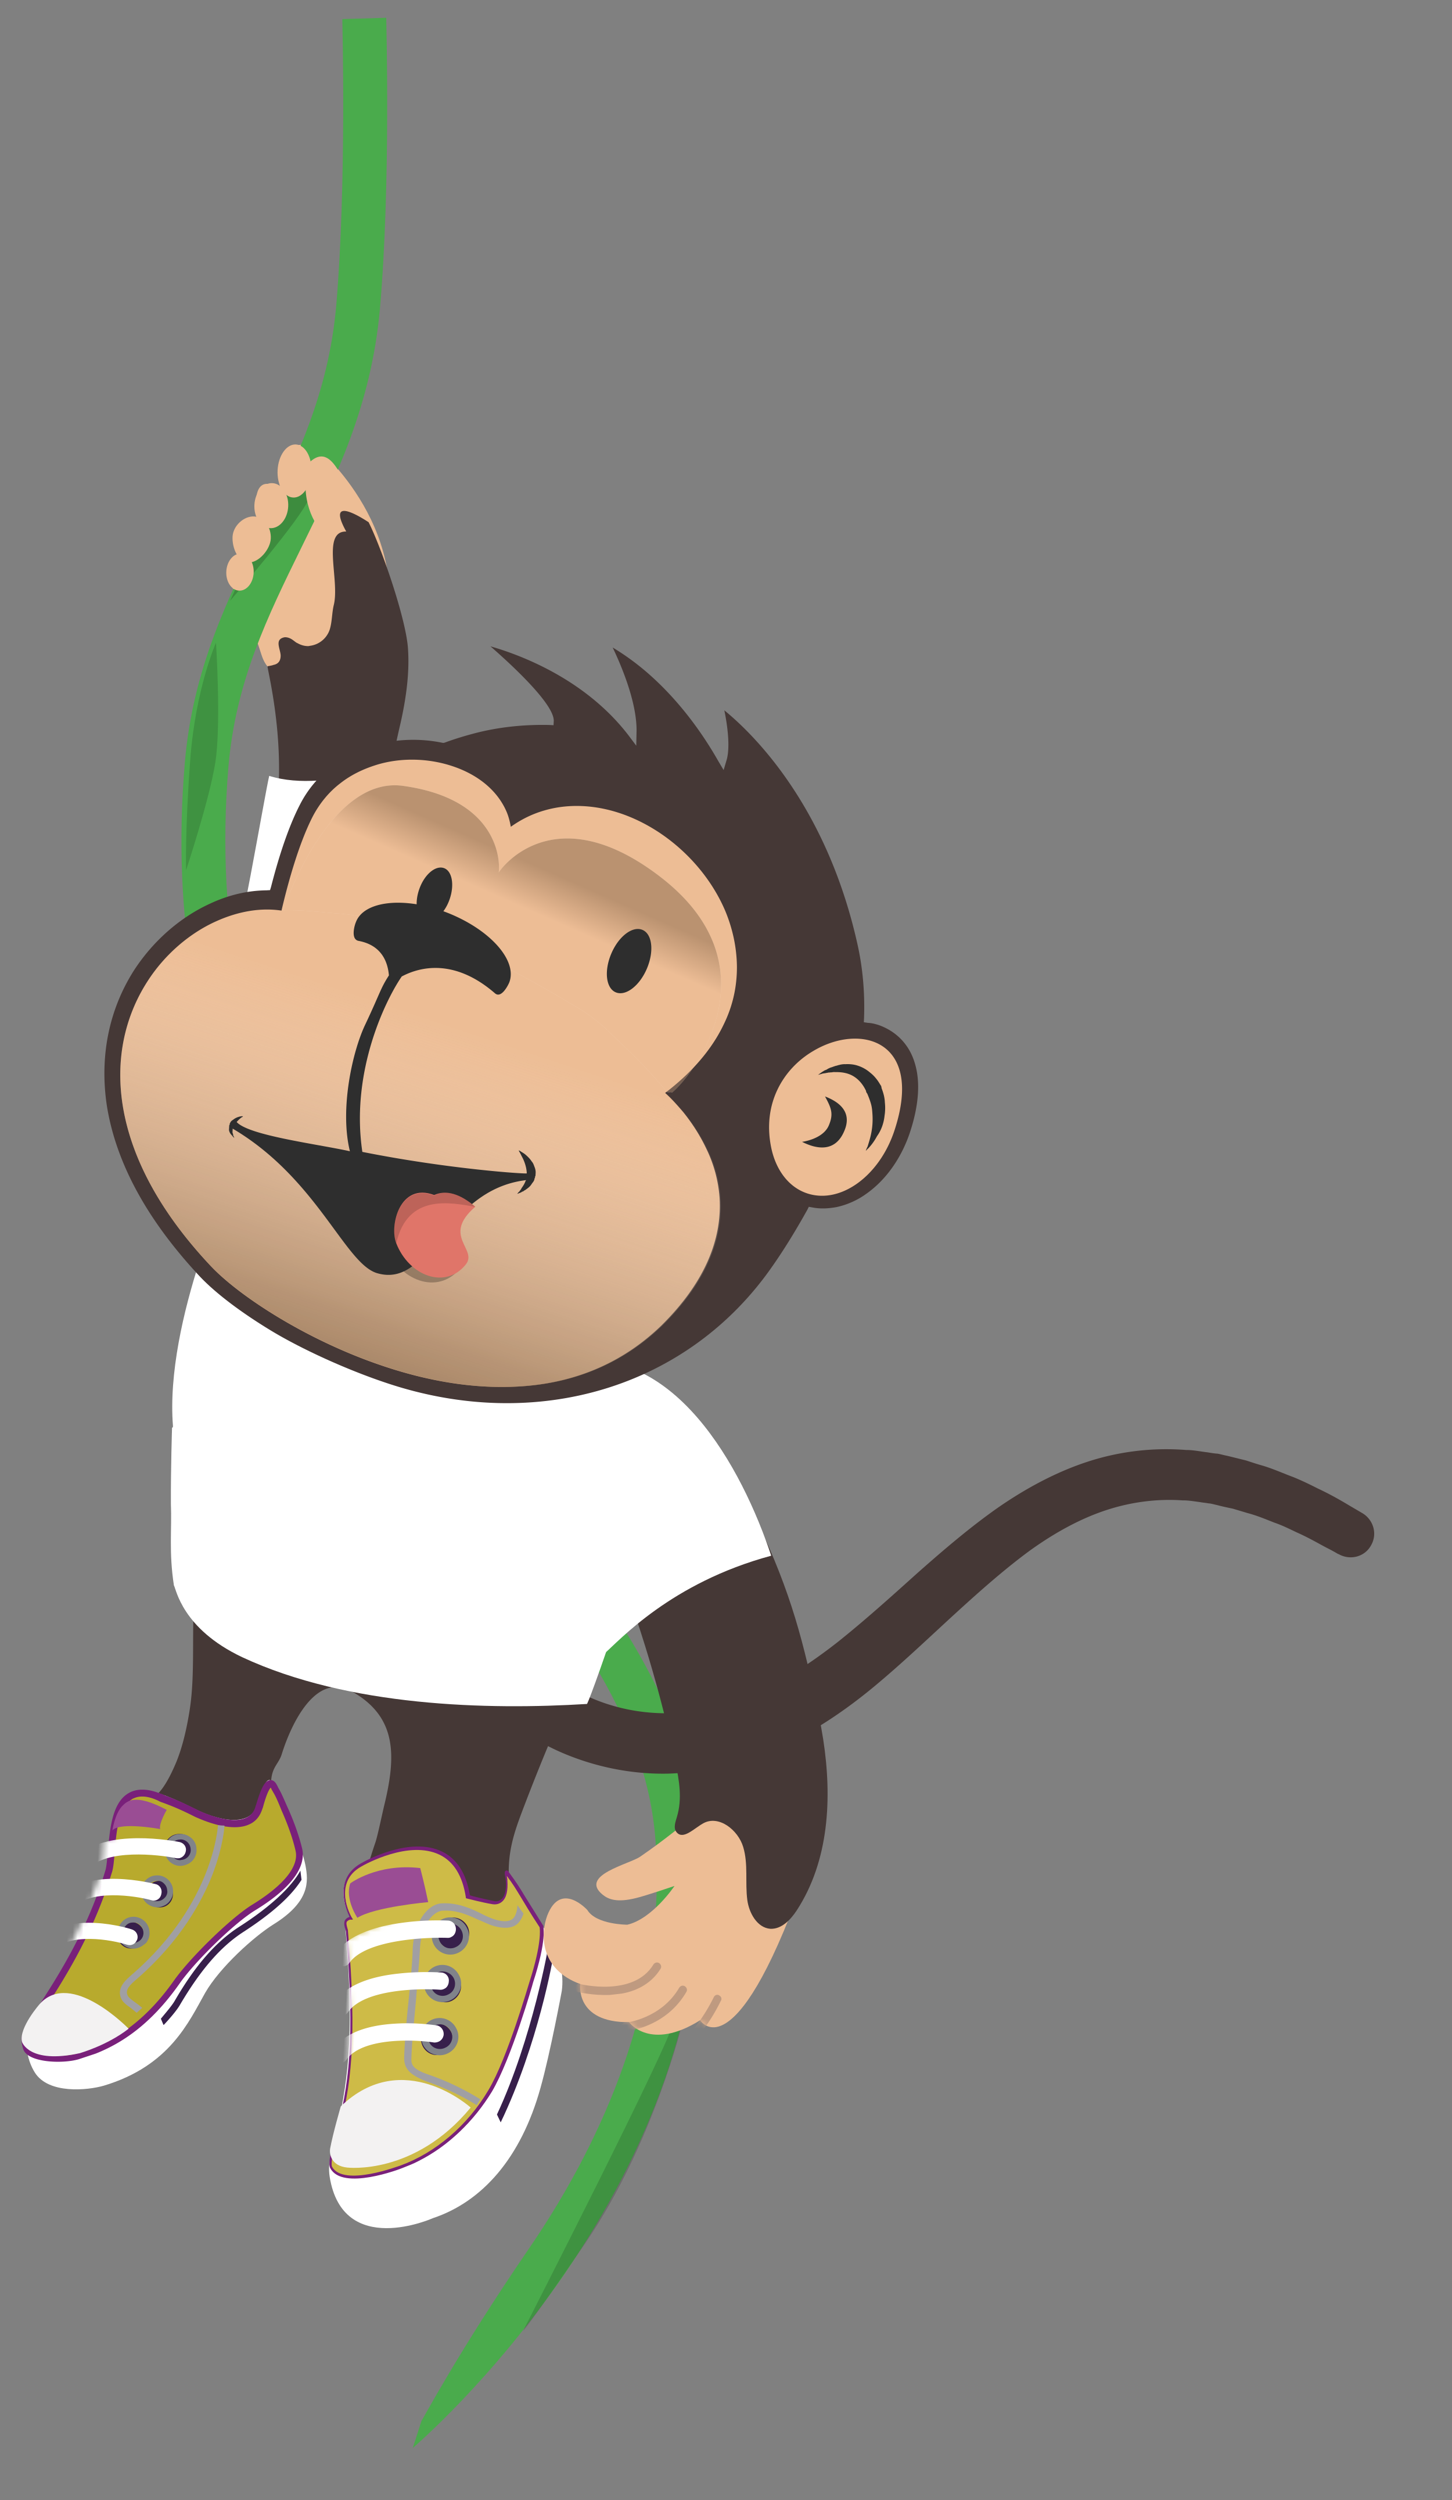 <svg xmlns="http://www.w3.org/2000/svg" xmlns:xlink="http://www.w3.org/1999/xlink" width="273" height="470"><rect width="100%" height="100%" fill="#808080" stroke="none"/><defs><path id="prefix__a" d="M5.555 3.682s.154 5.984-1.235 9.436c0 0-1.543 5.446-4.32 11.507L12.884 28l9.876-14.268L26 3.299 18.825 0 5.555 3.682z"/><path id="prefix__c" d="M0 8.036S2.092 23.336 1.494 34l21.443-1.7 1.942-11.36L26 5.719 22.937.386 16.885 0 0 8.036z"/><path id="prefix__e" d="M34.38.056c-5.676.607-7.416 4.325-17.026 11.685-1.968 1.518-11.35 4.097-6.66 7.512 1.136.834 2.8 1.365 6.281.303 1.816-.531 7.113-2.656 7.113-2.656s-3.783 6.374-8.475 7.74c0 0-5.826.303-7.642-2.352 0 0-5.297-5.312-7.492 1.441-1.06 3.414-.984 10.091 6.886 12.52 0 0-.68 7.283 9.535 6.676 0 0 4.237 5.312 13.318-1.062 0 0 6.81 9.788 17.782-26.556 0 .076-3.027-16.389-13.62-15.25z"/><linearGradient id="prefix__g" x1="28.552%" x2="54.674%" y1="137.225%" y2="42.136%"><stop offset="0%" stop-color="#3E2914"/><stop offset="9.4%" stop-color="#46301A" stop-opacity=".906"/><stop offset="26.6%" stop-color="#5B432B" stop-opacity=".734"/><stop offset="49.7%" stop-color="#826C55" stop-opacity=".503"/><stop offset="77.3%" stop-color="#C0B3A5" stop-opacity=".227"/><stop offset="100%" stop-color="#FFF" stop-opacity="0"/></linearGradient><linearGradient id="prefix__h" x1="54.87%" x2="62.425%" y1="46.112%" y2="34.094%"><stop offset="7%" stop-color="#EDBD95"/><stop offset="100%" stop-color="#3E2914"/></linearGradient></defs><g fill="none" fill-rule="evenodd"><path fill="#EDBD95" fill-rule="nonzero" d="M51.794 126.894c-3.526-3.328-1.616-2.999-5.646-11.412-.834-1.731-5.121-8.166-.696-8.777 1.088-.173 2.387.048 4.443 1.995 1.028.975 2.387.05 2.387.05s1.157-1.473-1.56-4.069c0 0-1.969 2.273-4.112 3.465 0 0-2.483 1.786-1.583-3.61.45-2.736-2.589-6.5 3.673-5.405 0 0-2.796-11.34 4.006-7.303 0 0-2.295-10.624 6.878-7.69 0 0 19.281 15.96 12.08 38.66-.078-.004-13.924 9.775-19.87 4.096z"/><path fill="#4AAB4C" fill-rule="nonzero" d="M77.602 460.226l1.64-5.084c.16-.144 7.026-13.164 20.25-32.467 7.688-11.23 13.636-22.777 17.67-34.199 5.017-14.183 7.059-28.37 6.103-42.18-1.641-24.035-17.559-43.649-35.91-66.353-13.692-16.912-27.89-34.383-38.352-56.143-12.046-25.036-16.696-51.358-14.265-80.273 1.459-17.638 8.116-31.05 14.525-44.095 6.407-13.046 12.471-25.348 13.95-41.922C65.2 34.198 64.345 3.894 64.36 3.59l8.258-.25c-.016.303.886 31.141-1.195 54.829-1.634 18.085-8.3 31.649-14.792 44.842-6.323 12.897-12.305 25.052-13.68 41.099-5.137 61.617 24.546 98.222 50.784 130.616 18.5 22.79 35.92 44.307 37.73 70.935.972 14.953-1.204 30.273-6.586 45.576-4.302 12.167-10.586 24.307-18.69 36.198-13.801 20.109-27.946 32.217-28.587 32.791z"/><path fill="#000" fill-rule="nonzero" d="M43.26 112.953l12.993-28.359s3.087 5.477 1.823 9.108-14.816 19.25-14.816 19.25z" opacity=".18"/><path fill="#EDBD95" fill-rule="nonzero" d="M69.773 103.327c.72-6.227-3.003-10.3-5.93-14.555-.95-1.392-2.6-4.462-5.403-2.073-.659.563-.866 1.521-.991 3.9-.252 6.326 3.423 9.8 3.423 9.8l8.9 2.928z"/><path fill="#453836" fill-rule="nonzero" d="M52.304 190.063a5.927 5.927 0 01-1.657-.315c-4.631-1.689-4.403-3.123-2.54-13.986 1.4-6.397-1.28-1.742 2.519-7.404.568 3.683-.721-10.922-.46-7.179 5.029-16.101.275-34.314.13-35.92.308-.06 1-.176 1.08-.248.998-.176 1.414-.839 1.39-1.83-.085-1.299-1.212-3.032.786-3.384 1.218-.012 1.853.934 2.377 1.114.59.335 1.191.519 1.798.55.152.009.304.017.535-.047a4.506 4.506 0 003.739-3.077c.459-1.498.394-3.177.777-4.679 1.087-4.738-2.32-13.822 2.32-13.731-4.174-7.526 4.125-1.764 4.201-1.76 2.483 4.927 7.172 18.568 7.421 23.986.293 4.582-.413 9.34-1.407 13.779-2.35 10-3.815 20.504-6.845 30.393-1.014 3.372-2.244 6.504-3.541 9.481 1.645-.903 3.303-2.034 4.421-3.042.492-.389.971-.795 1.434-1.218l.56-.504s-2.577 2.682-2.753 3.13l-.004.075c.228.012 1.418-.916 1.722-.9.076.004.072.08.068.156-.611 1.49-1.625 3.417-2.867 5.33-1.242 1.915-2.7 3.589-3.835 4.9-.567.655-1.122 1.082-1.445 1.446-.627.347-5.588 4.959-9.924 4.884m43.344 162.04c-.037-5.101 1.45-8.754 3.214-13.38 4.584-11.938 9.603-23.473 15.525-34.809 4.91-9.41-6.883-15.355-4.213-25.643 2.387-9.238 5.513-19.502 4.493-29.07-1.337-12.249 2.076-25.086-9.028-28.18-10.88-3.006-25.342-5.894-36.104-.978-5.694 2.593-12.639 8.775-15.299 14.497-9.269 19.99-15.827 43.471-17.66 65.372-.581 6.744.144 14.698-.893 21.418-.575 3.7-1.358 7.009-2.496 9.84-1.828 4.396-3.198 5.846-3.993 6.49-3.45 6.289-7.406 6.234.853 8.417.974.28 2.124-4.227 1.813-2.645-.312 1.582.245 9.833 5.694 7.53 0 0 .747-1.179 3.44 1.17 0 0 7.947-.574 8.564-9.447.084-1.594 1.477-4.946 1.413-6.625-.18-3.814 1.36-4.19 2.004-6.287 1.829-5.843 6.536-15.795 13.473-11.625 8.124 4.763 8.054 11.915 5.818 21.16-.387 1.578-1.205 5.57-1.66 6.993-1.35 3.963-1.381 4.57-2.571 8.389-.73 2.322-2.245 5.06 1.152 7.064.515.331 3.62-2.247 5.725 1.137 1.683 2.752 2.167 9.476 10.636 3.297 1.027-.707 1.69 4.047 5.038 5.516 1.863.783 4.031-2.832 4.794-10.1.33-3.408.293-8.51.268-9.5z"/><path fill="#FFF" fill-rule="nonzero" d="M53.234 339.115s3.565 8.075 4.207 11.631c.527 2.862.927 6.71-5.996 11.018-3.734 2.332-10.133 8.122-12.866 12.88-3.068 5.43-6.664 13.74-19.05 17.457-3.131.907-10.392 1.598-12.964-2.442-1.46-2.297-2.8-6.885.501-11 4.822-5.874 9.9-15.179 13.542-27.24 1.192-4.073-.643-17.876 9.474-14.205 1.772.628 3.1 1.157 6.914 3.042 2.566 1.283 10.022 4.048 11.498-1.16.368-1.282 1.596-6.041 2.764-3.913.769 1.113.912 1.274 1.976 3.933z"/><g fill-rule="nonzero"><path fill="#B8AA2D" d="M53.399 339.786s1.932 3.929 2.795 7.878c.612 2.865-1.567 6.577-8.512 10.882-3.79 2.405-11.349 9.662-14.483 14.091-6.688 9.6-13.633 12.45-18.523 13.955-3.177.905-9.11.442-9.694-1.502-.521-1.712-.573-2.173 1.755-5.803 4.155-6.44 10.033-15.165 13.72-27.219 1.206-4.07-.58-18.095 9.601-14.194 1.796.706 3.146 1.16 7.017 3.047 2.607 1.285 10.172 4.055 11.666-1.15.374-1.282 1.616-6.038 2.802-3.91.63 1.105.775 1.266 1.857 3.926z"/><path fill="#79207A" d="M17.987 386.077l-3.186 1.057c-3.102.91-9.655.643-10.437-1.924-.582-2.02-.546-2.707 1.783-6.335l.75-1.185c3.987-6.145 9.473-14.66 12.89-25.962.273-.828.345-2.202.505-3.801.36-3.962.772-8.916 3.77-10.748 1.58-.99 3.64-.958 6.108.013.3.092.525.18.822.35 1.499.537 2.994 1.15 6.268 2.778 2.16 1.031 6.433 2.557 8.934 1.463.937-.411 1.587-1.141 1.875-2.275l.088-.226c.833-2.788 1.534-4.511 2.609-4.608.309-.06.837.044 1.254.831.14.238.209.394.277.55.421.712.698 1.262 1.651 3.455.137.313 1.924 4.081 2.863 8.034.557 2.478-.493 6.48-8.777 11.557-3.863 2.324-11.344 9.587-14.318 13.87-5.446 7.752-10.972 11.213-15.73 13.107zm7.33-48.069c-.157.07-.389.133-.55.278-2.449 1.556-2.916 6.124-3.19 9.86-.163 1.675-.235 3.05-.59 4.026-3.504 11.451-8.993 20.043-13.06 26.259l-.75 1.186c-2.244 3.48-2.107 3.793-1.654 5.348.388 1.322 5.85 1.99 8.953 1.08 5.042-1.495 11.686-4.439 18.202-13.665 3.134-4.428 10.696-11.763 14.643-14.235 5.996-3.667 8.932-7.263 8.247-10.208-.866-3.872-2.725-7.72-2.721-7.797-.879-2.189-1.16-2.663-1.58-3.374-.069-.157-.214-.318-.276-.55-.073-.08-.07-.157-.07-.157-.239.217-.736.956-1.494 3.749l-.088.225c-.456 1.43-1.274 2.459-2.6 3.002-.076-.004-.08.072-.157.068-3.663 1.415-9.173-1.246-9.847-1.511-3.198-1.622-4.698-2.159-6.12-2.694a3.711 3.711 0 01-.823-.349c-1.787-.858-3.305-1.014-4.475-.54z"/></g><path fill="#F3F2F2" fill-rule="nonzero" d="M24.184 381.395s-10.802-11.168-16.686-4.682c0 0-3.981 4.495-3.37 7.14 0 0 1.275 4.247 10.9 2.139-.075-.004 5.017-1.38 9.156-4.597z"/><path fill="#9A4D94" fill-rule="nonzero" d="M30.12 343.862s-7.567-1.405-8.989.25c0 0 .458-3.075 1.795-4.518.94-.959 2.359-2.542 8.421.658 0 0-1.548 2.657-1.227 3.61z"/><path fill="#A09FA3" fill-rule="nonzero" d="M25.7 378.398l-1.186-.958c-.82-.565-1.561-1.127-1.827-1.962-.672-1.9 1.103-3.375 2.074-4.22l.324-.282C40.21 357.74 40.968 343.3 40.976 343.15l1.231.064c-.008.15-.199 3.796-2.258 9.212-1.958 4.972-5.892 12.304-13.984 19.419l-.324.281c-1.05.916-2.102 1.83-1.694 2.896.13.456.799.938 1.468 1.421.447.322.893.644 1.336 1.041l-1.052.915z"/><path fill="#371F4B" fill-rule="nonzero" d="M32.812 376.215c3.903-6.745 7.843-11.247 12.313-14.077 8.146-5.252 10.665-9.154 11.351-10.464l.218 1.73c-1.26 1.951-3.822 5.18-10.851 9.744-4.312 2.763-8.09 7.123-11.984 13.72-.598 1.09-2.239 2.947-3.056 3.8l-.076-.004-.481-1.147c.824-1.002 2.057-2.433 2.566-3.302zm-1.826-28.493a2.676 2.676 0 012.546-2.93c1.55-.143 2.958.977 3.034 2.476a2.676 2.676 0 01-2.547 2.93c-1.473.147-2.88-.974-3.033-2.476z"/><path fill="#80838A" fill-rule="nonzero" d="M35.072 350.537c-.279.122-.554.175-.829.229-.822.093-1.558-.15-2.212-.66-.588-.51-1.024-1.281-1.053-2.032-.093-.822.15-1.558.661-2.212a2.741 2.741 0 012.031-1.052c.822-.093 1.558.15 2.212.66a2.741 2.741 0 011.053 2.031c.093.822-.15 1.559-.661 2.213-.36.39-.715.643-1.202.823zm-1.87-4.594a2.129 2.129 0 00-.779.573c-.36.39-.525.926-.414 1.408.04.547.29.969.68 1.33.389.36.925.525 1.407.414 1.094-.08 1.894-1.059 1.744-2.088-.079-1.093-1.058-1.894-2.088-1.743-.135-.008-.343.05-.55.107z"/><path fill="#371F4B" fill-rule="nonzero" d="M27.53 356.306c-.134-1.382.894-2.635 2.273-2.7 1.382-.133 2.635.895 2.7 2.274.134 1.382-.894 2.635-2.273 2.7-1.313.137-2.567-.89-2.7-2.274z"/><path fill="#80838A" fill-rule="nonzero" d="M30.658 358.337c-.279.12-.554.173-.829.227-1.64.116-3.143-1.11-3.261-2.738-.095-.816.148-1.546.659-2.194.508-.582 1.28-1.015 2.03-1.043.822-.092 1.558.15 2.212.657.588.504 1.024 1.27 1.054 2.014.093.816-.15 1.545-.66 2.195-.294.389-.718.705-1.205.882zm-1.8-4.62c-.765.298-1.283 1.08-1.261 1.96.08 1.085 1.059 1.88 2.088 1.732.547-.04.969-.288 1.33-.675.36-.386.524-.918.413-1.396-.04-.543-.29-.962-.68-1.32-.39-.357-.926-.52-1.408-.41a1.259 1.259 0 00-.483.11z"/><path fill="#371F4B" fill-rule="nonzero" d="M22.118 364.034c-.134-1.382.894-2.635 2.274-2.7 1.381-.134 2.634.894 2.7 2.273.133 1.382-.895 2.635-2.274 2.7-1.313.137-2.567-.89-2.7-2.273z"/><path fill="#80838A" fill-rule="nonzero" d="M26.192 366.113c-.277.12-.55.174-.823.227-1.627.119-3.116-1.11-3.233-2.743-.117-1.632 1.11-3.126 2.737-3.244 1.628-.118 3.116 1.111 3.233 2.744.093.818-.148 1.55-.656 2.201-.42.317-.776.637-1.258.816zm-3.038-2.598c.078 1.088 1.05 1.884 2.07 1.734 1.085-.079 1.88-1.053 1.73-2.077-.078-1.088-1.049-1.884-2.071-1.734-1.013.014-1.807.988-1.73 2.077z"/><g transform="rotate(3 -6518.292 442.884)"><mask id="prefix__b" fill="#fff"><use xlink:href="#prefix__a"/></mask><path fill="#FFF" fill-rule="nonzero" d="M20.136 6.444c-.231.153-.54.153-.848.153-3.472-.537-13.27-1.074-16.356 2.839-.54.69-1.466.767-2.16.23C.077 9.129 0 8.208.54 7.518c4.86-6.06 18.594-4.066 19.21-3.99.85.154 1.39.921 1.235 1.688-.077.537-.386.998-.849 1.228zm-4.166 8.208c-.308.153-.617.153-.925.077-3.087-.69-11.727-1.534-14.814 2.301-.54.69-1.465.767-2.16.23-.694-.537-.771-1.457-.231-2.148 4.86-6.137 17.282-3.528 17.822-3.452.848.154 1.311.998 1.157 1.765-.077.613-.386.997-.849 1.227zm-4.089 8.592c-.308.153-.694.153-1.003.077-2.854-.768-11.032-1.842-14.041 1.994-.54.69-1.466.767-2.16.23-.695-.537-.772-1.457-.232-2.148 4.938-6.137 16.742-3.145 17.205-2.992.849.23 1.311 1.074 1.08 1.842-.154.46-.463.843-.849.997z" mask="url(#prefix__b)"/></g><path fill="#FFF" fill-rule="nonzero" d="M62.709 185.07s20.515-15.848 15.952-43.225c0 0-16.7 7.587-28.046 4.019-.893 3.84-6.13 34.82-6.794 32.803l18.888 6.403z"/><path fill="#453836" fill-rule="nonzero" d="M89.956 284.714l-.047 2.356.108 2.288.149 1.529.212 1.76a35.915 35.915 0 002.522 8.499c.756 1.56 1.583 3.201 2.638 4.854 1.059 1.577 2.266 3.237 3.78 4.837 2.88 3.118 6.608 6.051 11.07 8.034 4.459 2.06 9.572 3.24 14.977 3.219a38.616 38.616 0 008.268-.936l1.079-.248.231-.063c.232-.064-.231.063-.156.067l.076.004.156-.067.62-.196c.774-.264 1.545-.451 2.32-.715l.619-.196.467-.204.935-.407c.623-.271 1.242-.467 1.94-.735 5.378-2.38 10.577-5.758 15.658-9.752 5.004-3.997 9.876-8.38 14.828-12.837 4.948-4.38 10.048-8.753 15.42-12.503 5.447-3.746 11.318-6.86 17.429-8.745a47.657 47.657 0 0117.759-1.96c1.37-.005 2.724.294 4.01.438.68.112 1.283.22 1.89.251.603.108 1.202.291 1.805.4l3.532.87c1.122.361 2.169.72 3.22 1.004 2.097.643 3.955 1.5 5.672 2.123 1.714.698 3.272 1.464 4.606 2.143 2.749 1.285 4.814 2.534 6.217 3.368l2.141 1.254c2.141 1.252 2.913 3.954 1.66 6.095-1.179 2.144-3.879 2.839-6.024 1.662l-.224-.088s-.663-.415-1.997-1.094c-1.335-.678-3.252-1.843-5.78-2.965-1.263-.599-2.598-1.277-4.168-1.815-1.566-.615-3.203-1.31-5.005-1.785l-2.772-.829c-.98-.203-1.958-.407-3.009-.69-.527-.103-1.05-.283-1.581-.31-.528-.104-1.059-.132-1.586-.236-1.059-.131-2.19-.343-3.256-.323-4.474-.31-9.295.197-14.172 1.767-4.877 1.57-9.733 4.206-14.478 7.608-4.748 3.478-9.457 7.643-14.253 12.031-4.796 4.388-9.684 9.076-15.016 13.513-5.331 4.436-11.33 8.533-17.88 11.536-.859.412-1.79.743-2.644 1.08l-1.322.538c-.232.064-.467.203-.623.271l-.62.196c-.774.264-1.549.528-2.32.716l-.544.199-.156.068-.076-.004-.307.06-.308.06-1.31.311a55.14 55.14 0 01-10.653 1.42c-7.086.161-14.009-1.343-20.037-3.94-6.028-2.6-11.078-6.438-15.05-10.525-2.022-2.084-3.66-4.223-5.146-6.354-1.487-2.132-2.666-4.324-3.697-6.432a45.988 45.988 0 01-3.658-11.524c-.108-.842-.296-1.613-.408-2.38-.112-.766-.152-1.452-.196-2.063l-.197-3.509c.008-1.596.048-2.355.048-2.355.035-3.574 2.922-6.388 6.497-6.353a6.394 6.394 0 016.357 6.493c-.232.064-.236.14-.24.216z"/><path fill="#1D1D1B" fill-rule="nonzero" d="M95.219 153.295c1.264-.838 2.665-1.369 4.064-1.898 1.398-.455 2.943-.826 4.4-.976a23.258 23.258 0 014.575.013c1.518.156 3.023.536 4.45.987a20.232 20.232 0 017.757 4.78 25.674 25.674 0 015.27 7.137c-1.943-2.212-3.89-4.35-6.161-6.128-.51-.479-1.179-.816-1.687-1.294-.296-.166-.589-.409-.885-.575l-.444-.25-.445-.249c-1.258-.745-2.527-1.264-3.877-1.711-2.619-.966-5.497-1.344-8.4-1.27-1.449 0-2.906.149-4.291.379-1.465.3-2.858.679-4.326 1.055zm-19.942-.82c-1.717-.692-3.375-1.081-5.126-1.173-1.668-.163-3.353-.025-4.974.343-.389.13-.777.26-1.237.312-.384.056-.777.26-1.164.391-.389.13-.777.261-1.17.467-.39.206-.784.411-1.171.541l-1.101.621-1.104.697c-.713.49-1.429 1.056-2.213 1.467l1.639-2.176.964-.93c.32-.285.645-.644 1.036-.85l1.185-.767c.16-.142.396-.28.629-.345l.627-.343c.865-.483 1.79-.66 2.646-.993a11.918 11.918 0 015.64.07c1.878.55 3.588 1.394 4.894 2.669z"/><path fill="#FFF" fill-rule="nonzero" d="M32.698 298.055c.423.63 1.478 8.122 12.85 13.5 20.004 9.32 46.177 9.934 64.825 8.786 1.19-2.366 12.212-33.893 12.262-40.644.016-6.148-7.156-26.257-10.993-32.985-3.887-1.418-56.03-32.688-67.398-26.529-.736.948-13.283 28.144-11.727 47.883l-.012.228-.16.143s-.245 7.577-.214 14.258c.198 4.943-.4 9.086.567 15.36zM95.343 352.1c2.356 3.085 2.288 4.373 6.86 10.31 0 0 4.288 5.543 3.422 11.879 0 0-2.134 11.587-4.009 18.25-3.667 13.178-10.963 21.38-20.204 24.466 0 0-16.956 7.62-19.43-7.78-.22-1.606-.249-2.52 1.01-7.619 2.322-9.374 3.704-18.266 2.014-38.41-.041-.686-.426-2.073.899-2.612 0 0-3.924-6.663 1.817-9.932 4.56-2.572 17.87-6.128 20.214 5.921 0 0 2.784.754 4.826 1.09 1.062.13 2.763-.313 2.51-4.2-.061-.307-.57-2.233.071-1.363z"/><g fill-rule="nonzero"><path fill="#CEBB47" d="M95.399 352.071c2.339 3.079 2.379 3.763 6.443 10.04 0 0 .709 2.387-1.91 10.435 0 0-4.078 14.188-7.738 20.438-3.987 6.688-10.094 11.902-16.659 14.286 0 0-10.981 4.276-13.265.138-.48-.934.64-4.968.998-6.01 2.682-9.259 3.682-18.226 2.008-38.323-.04-.685-1.1-2.105.814-2.535 0 0-3.813-6.719 1.887-9.982 4.529-2.566 17.909-7.777 20.07 5.903 0 0 2.764.751 4.793 1.085 1.053.131 2.743-.31 2.492-4.19-.064-.23-.57-2.152.068-1.285z"/><path fill="#79207A" d="M78.772 406.227c-1.014.553-2.095.952-3.1 1.353-.466.203-11.289 4.335-13.565.047-.417-.703-.088-2.657.93-6.166l.004-.075c2.595-9.036 3.738-17.843 2.005-38.248.004-.075-.06-.306-.128-.461-.127-.462-.322-1.079-.064-1.67.167-.296.481-.506.867-.637-.684-1.401-3.035-7.133 2.117-10.046.939-.557 9.284-5.122 15.269-2.231 2.808 1.358 4.557 4.104 5.25 8.233.597.182 2.915.76 4.565 1.073.374.095.907.048 1.384-.382.636-.574.926-1.771.79-3.521.005-.076-.066-.155-.054-.382-.184-.844-.236-1.301.075-1.436.31-.136.521.178.588.333 1.273 1.734 1.906 2.678 2.88 4.32l3.564 5.72-.004.075c-.004.076.696 2.614-1.92 10.587-.007.151-4.083 14.338-7.74 20.513-3.4 5.583-8.265 10.255-13.712 13zM65.613 360.97c-.154.068-.313.21-.393.283-.167.294-.04.755.088 1.217.063.23.13.386.118.613 1.727 20.554.66 29.367-2.016 38.473l-.004.076c-1.207 4.257-1.115 5.399-.98 5.71 2.144 3.901 12.816-.24 12.89-.235 6.567-2.385 12.594-7.524 16.5-14.143 3.654-6.1 7.65-20.214 7.734-20.362 2.352-7.305 1.963-9.978 1.903-10.285-1.826-2.748-2.796-4.466-3.564-5.72-.907-1.487-1.464-2.425-2.598-3.925-.008.151.06.306.056.382.044.149.061.304.052.457.128 1.902-.17 3.25-.966 3.967-.477.43-1.093.624-1.844.51-2.028-.334-4.792-1.085-4.868-1.089l-.146-.084.007-.15c-.621-4.05-2.3-6.716-4.96-7.991-5.69-2.725-13.801 1.7-14.74 2.258-5.387 3.052-1.927 9.297-1.715 9.611l.21.315-.381.056c-.072-.08-.227-.012-.382.055z"/></g><path fill="#F3F2F2" fill-rule="nonzero" d="M88.497 396.22s-12.705-11.501-24.422-.226c0 0-1.468 5.04-1.992 7.873-.209 1.118.202 3.322 3.193 3.629 0 0 12.624 1.565 23.22-11.275z"/><path fill="#371F4B" fill-rule="nonzero" d="M82.537 364.85c-.773-1.509-.14-3.253 1.297-4.028 1.512-.77 3.261-.138 4.04 1.293.777 1.433.14 3.254-1.297 4.028-1.512.772-3.266.216-4.04-1.293z"/><path fill="#80838A" fill-rule="nonzero" d="M86.24 367.082a3.478 3.478 0 01-4.683-1.52 3.53 3.53 0 011.513-4.717 3.478 3.478 0 014.682 1.52c.953 1.698.246 3.834-1.512 4.717zm-2.557-5.155c-1.145.539-1.59 1.94-.982 3.096.536 1.152 1.926 1.6 3.075.985 1.144-.539 1.59-1.94.98-3.096-.609-1.157-1.998-1.604-3.073-.985z"/><path fill="#371F4B" fill-rule="nonzero" d="M81.014 374.798c-.772-1.514-.139-3.263 1.298-4.04 1.512-.774 3.261-.14 4.04 1.296.772 1.513.139 3.262-1.298 4.04-1.435.777-3.262.14-4.04-1.297z"/><path fill="#80838A" fill-rule="nonzero" d="M84.77 376.017a3.478 3.478 0 01-4.683-1.52 3.53 3.53 0 011.513-4.717 3.478 3.478 0 014.683 1.52c.952 1.699.245 3.835-1.512 4.717zm-2.557-5.155c-1.145.539-1.59 1.94-.981 3.096.535 1.153 1.926 1.6 3.074.985 1.144-.539 1.59-1.94.98-3.096-.612-1.081-2.002-1.529-3.073-.985z"/><path fill="#371F4B" fill-rule="nonzero" d="M79.493 384.718c-.773-1.509-.14-3.253 1.297-4.028 1.512-.77 3.262-.138 4.04 1.293.773 1.51.14 3.254-1.297 4.028-1.436.776-3.266.216-4.04-1.293z"/><path fill="#80838A" fill-rule="nonzero" d="M84.247 386.003a3.478 3.478 0 01-4.683-1.519 3.53 3.53 0 011.512-4.717 3.478 3.478 0 014.683 1.519c.953 1.7.246 3.835-1.512 4.717zm-2.557-5.155c-1.145.54-1.59 1.94-.982 3.096.536 1.153 1.926 1.6 3.075.986 1.144-.54 1.59-1.94.98-3.096-.609-1.157-1.998-1.604-3.073-.986z"/><path fill="#A09FA3" fill-rule="nonzero" d="M75.992 386.8c.072-2.823.45-7.159.902-11.414.335-3.497.658-6.765.698-8.98.283-5.41 3.023-8.475 5.455-8.577 2.966-.15 5.338.89 7.408 1.916.812.424 1.628.773 2.373 1.042 1.64.543 2.854.53 3.567-.044.876-.794.896-2.626.896-2.626l.068.156.92 1.27.142.161c-.108.605-.609 1.496-1.166 2.002-1.032.863-2.629.932-4.718.287-.82-.271-1.632-.696-2.524-1.048-2.073-.95-4.147-1.899-6.81-1.733-1.597.07-4.074 2.461-4.258 7.417-.12 2.287-.442 5.556-.702 9.057-.37 4.183-.826 8.514-.893 11.262-.06 1.143.198 1.997 2.953 2.982a48.13 48.13 0 019.99 4.726l-.663 1.111c-3.6-2.251-7.09-3.657-9.698-4.557-2.97-1.226-3.972-2.349-3.94-4.41z"/><path fill="#371F4B" fill-rule="nonzero" d="M93.435 397.524c6.706-14.349 9.744-31.937 9.752-32.089 0 0 .71 1.41.822 2.252.07.156-2.833 16.685-9.869 31.32l-.705-1.483z"/><path fill="#9A4D94" fill-rule="nonzero" d="M80.507 357.598s-10.06.885-13.31 2.947c0 0-2.377-3.472-1.344-6.468 0 0 5.025-3.827 13.162-2.88 0 0 .793 3.016 1.492 6.4z"/><g transform="rotate(3 -6773.423 1429.784)"><mask id="prefix__d" fill="#fff"><use xlink:href="#prefix__c"/></mask><path fill="#FFF" fill-rule="nonzero" d="M19.724 6.645c-.219.157-.48.238-.747.232-4.11.078-15.316 1.16-18.155 5.641-.448.773-1.42.927-2.167.464-.747-.464-.896-1.468-.448-2.241 1.868-2.936 5.977-5.1 12.178-6.26 4.408-.85 8.368-.85 8.517-.85.897 0 1.57.696 1.57 1.624 0 .618-.3 1.159-.748 1.39zm-.822 9.814a1.469 1.469 0 01-.822.232c-3.81-.077-14.27.618-17.034 5.1-.448.773-1.42.927-2.167.464-.747-.464-.896-1.469-.448-2.241C.299 17 4.259 14.99 10.161 14.064c4.184-.696 7.845-.619 7.994-.619.897 0 1.57.773 1.494 1.623 0 .618-.298 1.16-.747 1.391zm-.523 9.968a1.937 1.937 0 01-.896.232c-3.586-.386-13.523-.309-16.288 4.096-.448.772-1.42.927-2.166.463-.747-.463-.897-1.468-.449-2.24 1.868-3.014 5.753-4.869 11.506-5.487 4.035-.464 7.546-.077 7.696-.077.862.093 1.493.883 1.42 1.777-.076.54-.374 1.004-.823 1.236z" mask="url(#prefix__d)"/></g><path fill="#000" fill-rule="nonzero" d="M40.609 120.825s-3.838 8.655-4.836 21.963c-.999 13.308-.79 20.801-.79 20.801s4.373-13.13 5.5-20.249c1.125-7.118.126-22.515.126-22.515z" opacity=".15"/><g fill="#EDBD95" fill-rule="nonzero" transform="rotate(3 -1561.793 878.392)"><ellipse cx="7.803" cy="11.73" rx="3.182" ry="4.238"/><path d="M8.03 17.935c0 2.043-2.045 4.692-4.015 4.692-1.97 0-3.182-2.649-3.182-4.692s1.894-4.01 3.864-4.01 3.333 1.967 3.333 4.01z"/><ellipse cx="2.576" cy="24.519" rx="2.576" ry="3.481"/><ellipse cx="11.818" cy="4.995" rx="3.182" ry="4.995"/></g><path fill="#000" fill-rule="nonzero" d="M128.401 379.975s-5.447 22.798-18.282 41.63c-9.872 14.49-11.81 16.675-11.81 16.675s28.092-54.905 28.259-58.097c.167-3.191 1.834-.21 1.834-.21z" opacity=".15"/><path fill="#EDBD95" fill-rule="nonzero" d="M137.977 338.275c-5.7.309-7.632 3.93-17.614 10.778-2.045 1.413-11.55 3.497-7.044 7.153 1.09.892 2.724 1.51 6.256.631 1.842-.435 7.243-2.28 7.243-2.28s-4.112 6.167-8.869 7.286c0 0-5.834-.002-7.508-2.749 0 0-5.012-5.582-7.557 1.047-1.238 3.354-1.511 10.026 6.22 12.863 0 0-1.06 7.238 9.173 7.166 0 0 3.954 5.527 13.356-.363 0 0 6.288 10.13 19.147-25.59-.004.077-2.165-16.524-12.803-15.941z"/><g transform="rotate(3 -6371.85 2147.27)"><mask id="prefix__f" fill="#fff"><use xlink:href="#prefix__e"/></mask><g fill-rule="nonzero" mask="url(#prefix__f)"><path fill="#EDBD95" d="M7.062 37.007s10.67 2.124 14.453-4.78"/><path fill="#BF9A80" d="M15.31 37.614l-2.27.38c-3.253.303-5.902-.229-6.053-.229-.454-.076-.681-.531-.606-.91.076-.456.53-.684.908-.608.076 0 10.216 1.973 13.621-4.4.227-.38.681-.532 1.06-.304.378.228.53.683.302 1.062-1.362 2.504-3.783 4.25-6.962 5.008z"/><path fill="#EDBD95" d="M16.218 43.911s7.038-.986 10.443-7.587"/><path fill="#BF9A80" d="M17.277 44.443c-.529.151-.907.151-.907.227-.454.076-.833-.227-.908-.683-.076-.455.227-.834.68-.91.076 0 6.735-1.062 9.838-7.132.227-.38.68-.531 1.06-.304.378.228.529.683.302 1.062-2.8 5.463-7.945 7.284-10.064 7.74z"/><path fill="#EDBD95" d="M29.687 43.987s1.892-2.276 3.633-6.373"/><path fill="#BF9A80" d="M29.839 44.747c-.227.075-.454 0-.681-.153-.303-.303-.378-.758-.076-1.062 0 0 1.816-2.276 3.481-6.146.152-.38.606-.607.984-.38.378.153.605.608.378.987-1.74 4.097-3.632 6.45-3.708 6.525a.416.416 0 01-.378.228z"/></g></g><path fill="#453836" fill-rule="nonzero" d="M142.54 286.387l-28.27.19 1.206 6.139c4.841 12.557 8.749 25.447 11.497 38.578.74 3.38 1.319 6.905.303 10.27-.281.972-.721 2.088-.076 2.881 1.22 1.508 3.244-.665 4.975-1.638 2.913-1.67 6.583 1.182 7.559 4.422.975 3.242.336 6.702.775 9.99.33 2.448 1.866 5.187 4.3 5.39 2.133.113 3.832-1.697 4.994-3.46 6.064-9.327 6.68-21.068 4.97-32.17-.234-1.38-.462-2.835-.772-4.218-2.918-14.28-5.276-23.215-11.46-36.374z"/><path fill="#FFF" fill-rule="nonzero" d="M96.168 287.73c8.403 9.54 15.666 20.526 17.43 23.175 2.869-2.482 12.494-13.334 31.406-18.434-5.458-16.381-18.412-40.75-39.425-36.211-9.312 1.993-14.853 10.427-13.355 19.606.618 4.169 3.166 7.837 3.944 11.864z"/><path fill="#3D3D3C" fill-rule="nonzero" d="M35.422 215.208c.473.525-.568-.63 0 0z"/><path fill="#453836" fill-rule="nonzero" d="M92.219 121.513c4.438 3.878 11.91 10.877 11.9 13.991l-.044.833-.835-.044c-4.866-.103-9.534.412-13.933 1.548-1.929.507-3.862 1.09-5.647 1.755l-.232.064-.228-.012c-4.366-.913-9.02-.701-13.117.528a23.172 23.172 0 00-7.74 3.923c-2.46 1.921-4.489 4.321-5.93 7.132-2.455 4.733-4.306 11.016-5.455 15.512l-.184.598-.687.04c-3.503.044-7.045.845-10.556 2.485-5.692 2.587-10.72 7.032-14.277 12.467-4.807 7.494-6.566 16.363-5.148 25.628 1.725 10.647 7.484 21.278 17.283 31.818 2.953 3.191 7.784 6.862 13.537 10.354 5.9 3.575 14.45 7.44 21.78 9.876 28.198 9.452 56.655.842 72.458-21.874 2.467-3.516 4.635-7.123 6.651-10.74l.255-.517.604.106c1.506.308 3.031.235 4.645-.06a14.99 14.99 0 005.692-2.587c3.559-2.547 6.353-6.503 7.966-11.127 1.8-5.299 2.113-9.84 1.006-13.39-1.036-3.472-3.493-5.956-6.781-7.115-.6-.183-1.199-.367-2.033-.41l-.755-.116.04-.757c.177-4.852-.26-9.584-1.249-13.965-5.916-26.512-20.057-39.861-25.02-43.918.549 2.61 1.161 6.896.423 9.364l-.554 1.869-.98-1.647c-5.155-9.08-10.945-14.776-14.817-17.864a46.741 46.741 0 00-5.066-3.531c1.715 3.583 4.693 10.65 4.483 16.108l-.047 2.351-1.423-1.897c-8.048-10.523-20.137-15.105-25.986-16.78z"/><path fill="#EDBD95" fill-rule="nonzero" d="M152.852 197.618c8.875-5.363 21.024-2.077 15.256 15.104-2.877 8.477-10.149 13.696-16.354 11.63-3.514-1.168-5.926-4.473-6.77-8.68-1.689-8.413 2.451-14.857 7.868-18.054zm-17.564 27.461a25.092 25.092 0 00-2.488-9.137c-1.094-2.328-2.569-4.676-4.354-6.888-1.218-1.426-2.37-2.698-3.387-3.583 3.168-2.408 8.112-6.765 11.02-12.894 1.703-3.469 2.503-7.135 2.474-10.92-.046-3.485-.775-7.004-2.194-10.409-3.588-8.437-11.204-15.496-19.8-18.368-4.86-1.617-9.794-1.8-14.196-.518-2.24.64-4.347 1.665-6.322 3.074-.177-.992-.428-1.99-.836-2.92-1.698-3.872-5.268-6.86-10.128-8.476-4.56-1.526-9.801-1.65-14.363-.223-2.474.779-4.737 1.87-6.72 3.432-2.14 1.628-3.848 3.734-5.112 6.089-2.876 5.526-4.976 13.665-5.955 17.853-3.849-.582-8.068.106-12.275 2.005-5.14 2.304-9.765 6.375-12.913 11.28-4.387 6.81-6.028 14.897-4.65 23.445 1.609 9.924 7.159 20.13 16.525 30.08 5.403 5.733 18.202 14.047 32.404 18.802 9.567 3.227 18.629 4.46 26.88 3.756 10.008-.837 18.576-4.703 25.467-11.38 7.781-7.69 11.478-15.822 10.923-24.101z"/><path fill="url(#prefix__g)" fill-rule="nonzero" d="M113.964 79.156a25.062 25.062 0 00-2.967-8.994c-1.217-2.268-2.815-4.535-4.717-6.651-1.293-1.36-2.51-2.57-3.576-3.401 3.043-2.57 7.76-7.18 10.347-13.453 1.522-3.553 2.13-7.256 1.903-11.035-.229-3.477-1.142-6.953-2.74-10.279-4.032-8.238-12.02-14.889-20.77-17.307-4.946-1.36-9.891-1.285-14.228.226-2.206.756-4.26 1.89-6.163 3.401-.228-.982-.532-1.965-.989-2.872-1.902-3.779-5.63-6.575-10.576-7.935-4.64-1.285-9.89-1.134-14.38.529-2.434.907-4.64 2.116-6.543 3.779-2.054 1.738-3.652 3.93-4.793 6.348-2.587 5.669-4.26 13.907-5.021 18.14-3.88-.379-8.065.528-12.174 2.645-5.021 2.57-9.434 6.877-12.325 11.941C.219 51.267-.998 59.43.828 67.894c2.13 9.826 8.217 19.727 18.108 29.174 5.706 5.442 18.945 13.075 33.4 17.08 9.74 2.722 18.87 3.478 27.086 2.344 9.967-1.36 18.337-5.669 24.88-12.697 7.38-8.087 10.652-16.401 9.662-24.64z" transform="rotate(3 -2661.758 562.978)"/><g fill-rule="nonzero" opacity=".29"><path fill="#FFF" d="M123.656 164.47c-21.223-15.93-31.08 1.166-29.931-.286.265-.667 1.257-13.767-17.903-16.434-14.14-2.025-22.594 23.384-22.594 23.384 3.835-.101 7.027.369 10.841.645 2.594.21 4.71.775 7.229.907 1.902.251 3.539 1.168 5.351 1.642 11.396 3.242 21.514 8.913 31.987 15.13a32.638 32.638 0 016.473 5.102c3.867 3.68 6.71 6.399 10.312 10.744.146.16.849-.105.913.124 4.081-3.339 20.02-23.97-2.678-40.958z"/><path fill="url(#prefix__h)" d="M69.982 14.238C47.955-.558 39.006 17.03 40.077 15.52c.23-.68.535-13.814-18.738-15.475C7.113-1.237 0 24.58 0 24.58c3.824-.302 7.036 0 10.86.076 2.601.075 4.743.528 7.266.528 1.913.151 3.595.981 5.43 1.359 11.55 2.642 21.951 7.775 32.735 13.436a32.638 32.638 0 016.731 4.756c4.054 3.472 7.036 6.039 10.86 10.19.154.151.842-.15.918.076 3.901-3.548 18.739-24.986-4.818-40.762z" transform="rotate(3 -2771.73 1114.21)"/></g><path fill="#2E2E2E" fill-rule="nonzero" d="M115.773 186.556c1.856.777 4.464-1.2 5.849-4.45 1.384-3.25 1.024-6.514-.833-7.29-1.856-.778-4.464 1.2-5.849 4.45-1.384 3.248-1.024 6.514.833 7.29zm-35.87-13.506c1.565.535 3.628-1.169 4.606-3.911.978-2.743.511-5.409-1.055-5.944-1.565-.535-3.628 1.168-4.606 3.91-.979 2.743-.512 5.41 1.055 5.944zm86.41 36.69a9.297 9.297 0 00.054-2.488c-.027-.908-.283-1.827-.618-2.676.008-.15-.064-.229-.056-.38-.072-.08-.14-.233-.212-.313-.486-.856-1.127-1.644-1.857-2.21a6.651 6.651 0 00-2.358-1.332c-.821-.27-1.653-.313-2.339-.274-.378-.02-.684.04-.99.098-.156.068-.308.06-.463.128-.156.067-.306.06-.462.126-.23.064-.541.2-.773.262-.23.063-.465.202-.62.27-.16.142-.391.206-.546.273-.156.068-.315.21-.47.278l-.789.562s.307-.06.925-.254c.15.008.306-.059.457-.051.156-.067.383-.055.537-.122.228.012.459-.052.686-.04.231-.064.458-.052.685-.04.988-.024 2.194.115 3.226.697s1.893 1.534 2.508 2.85c-.004.075-.008.15.064.23-.004.075.067.154.139.234.27.618.538 1.31.73 2 .191.69.232 1.372.272 2.054a13.535 13.535 0 01-.261 3.534c-.203.97-.474 1.788-.656 2.382a6.088 6.088 0 00-.347.812l.16-.142c.084-.148.318-.286.482-.505.4-.431.97-1.156 1.476-2.111.737-1.018 1.261-2.35 1.416-3.851zm-11.194-3.606c1.176 2.174 1.65 3.257.7 5.472-1.122 2.584-5.017 3.059-5.017 3.059 2.66 1.348 6.19 2.061 7.92-2 1.553-3.544-.85-5.482-3.603-6.531z"/><path fill="#000" fill-rule="nonzero" d="M88.355 226.958c-6.863 5.98.673 8.464-1.948 11.608-4.128 4.931-11.354 2.24-13.914-4.309-1.382-3.429.714-12.195 7.648-9.595 2.367-1.143 5.077-.33 8.214 2.296z" opacity=".26"/><path fill="#2E2E2E" fill-rule="nonzero" d="M100.59 221.35c.003-.075.011-.226.09-.297l.032-.602c.02-.376-.107-.837-.242-1.145-.132-.385-.267-.694-.482-.932-.35-.547-.783-.947-1.145-1.267-.362-.322-.731-.491-.95-.654-.22-.163-.37-.17-.37-.17s.068.153.207.388c.14.233.274.543.482.931.413.776.807 1.93.827 2.988-.008.15-14.5-.76-30.911-4.037-2.3-15.369 4.623-28.972 7.408-32.978 3.35-1.787 9.876-3.484 17.552 3.185 1.161.966 2.424-1.46 2.686-2.124 1.505-4.15-3.72-9.934-11.733-13.071-7.943-3.06-15.633-2.254-17.134 1.82-.258.59-1 3.193.498 3.498 4.576.844 5.53 4.29 5.718 6.49-1.648 2.556-1.608 3.238-4.503 9.352-2.387 5.084-4.768 15.829-2.832 23.706-6.364-1.39-19.003-2.959-21.294-5.494.171-.206.359-.399.561-.575.158-.143.317-.285.472-.352.155-.068.159-.143.159-.143l-.226-.012c-.152-.008-.382.055-.612.118-.23.064-.541.199-.854.409-.159.142-.315.21-.474.353-.158.141-.246.364-.329.511l-.008.15c-.004.076-.004.076-.083.147l-.048.902a1.7 1.7 0 00.41.853l.143.159.143.157c-.004.076.072.08.072.08l.07.08.145.158s.004-.075-.064-.23c0 0 .004-.075-.072-.079.004-.076.004-.076-.067-.154l.008-.15c.004-.076.004-.076-.068-.156.004-.075.008-.15-.063-.23l.04-.753c15.864 9.364 21.085 25.339 27.123 27.165 10.215 3.026 12.633-15.644 28.025-17.48-.004.076-.004.076-.084.147-.178.52-.425.884-.671 1.248-.079.071-.083.146-.167.293-.08.072-.083.146-.162.218-.08.072-.084.147-.164.218l-.158.143c-.163.217-.243.29-.243.29s.152.007.385-.132c.076.004.156-.067.23-.063.08-.072.157-.068.235-.139.08-.072.155-.068.31-.134.08-.072.159-.144.314-.21.394-.282.943-.631 1.276-1.217.08-.071.083-.146.162-.218.08-.071.084-.146.164-.218.083-.146.17-.369.177-.52 0 0 .004-.074.084-.145l.004-.076z"/><path fill="#E07569" fill-rule="nonzero" d="M89.361 226.865c-6.435 5.577.619 7.967-1.83 10.909-3.797 4.667-10.62 2.137-13.035-4.053-1.307-3.288.677-11.493 7.136-9.059 2.272-1.002 4.825-.27 7.73 2.203z"/><path fill="#000" fill-rule="nonzero" d="M89.36 226.876c-4.548-.76-12.74-2.6-14.865 6.877-1.309-3.265.672-11.412 7.132-8.992 2.28-1.144 4.832-.417 7.734 2.115z" opacity=".16"/></g></svg>